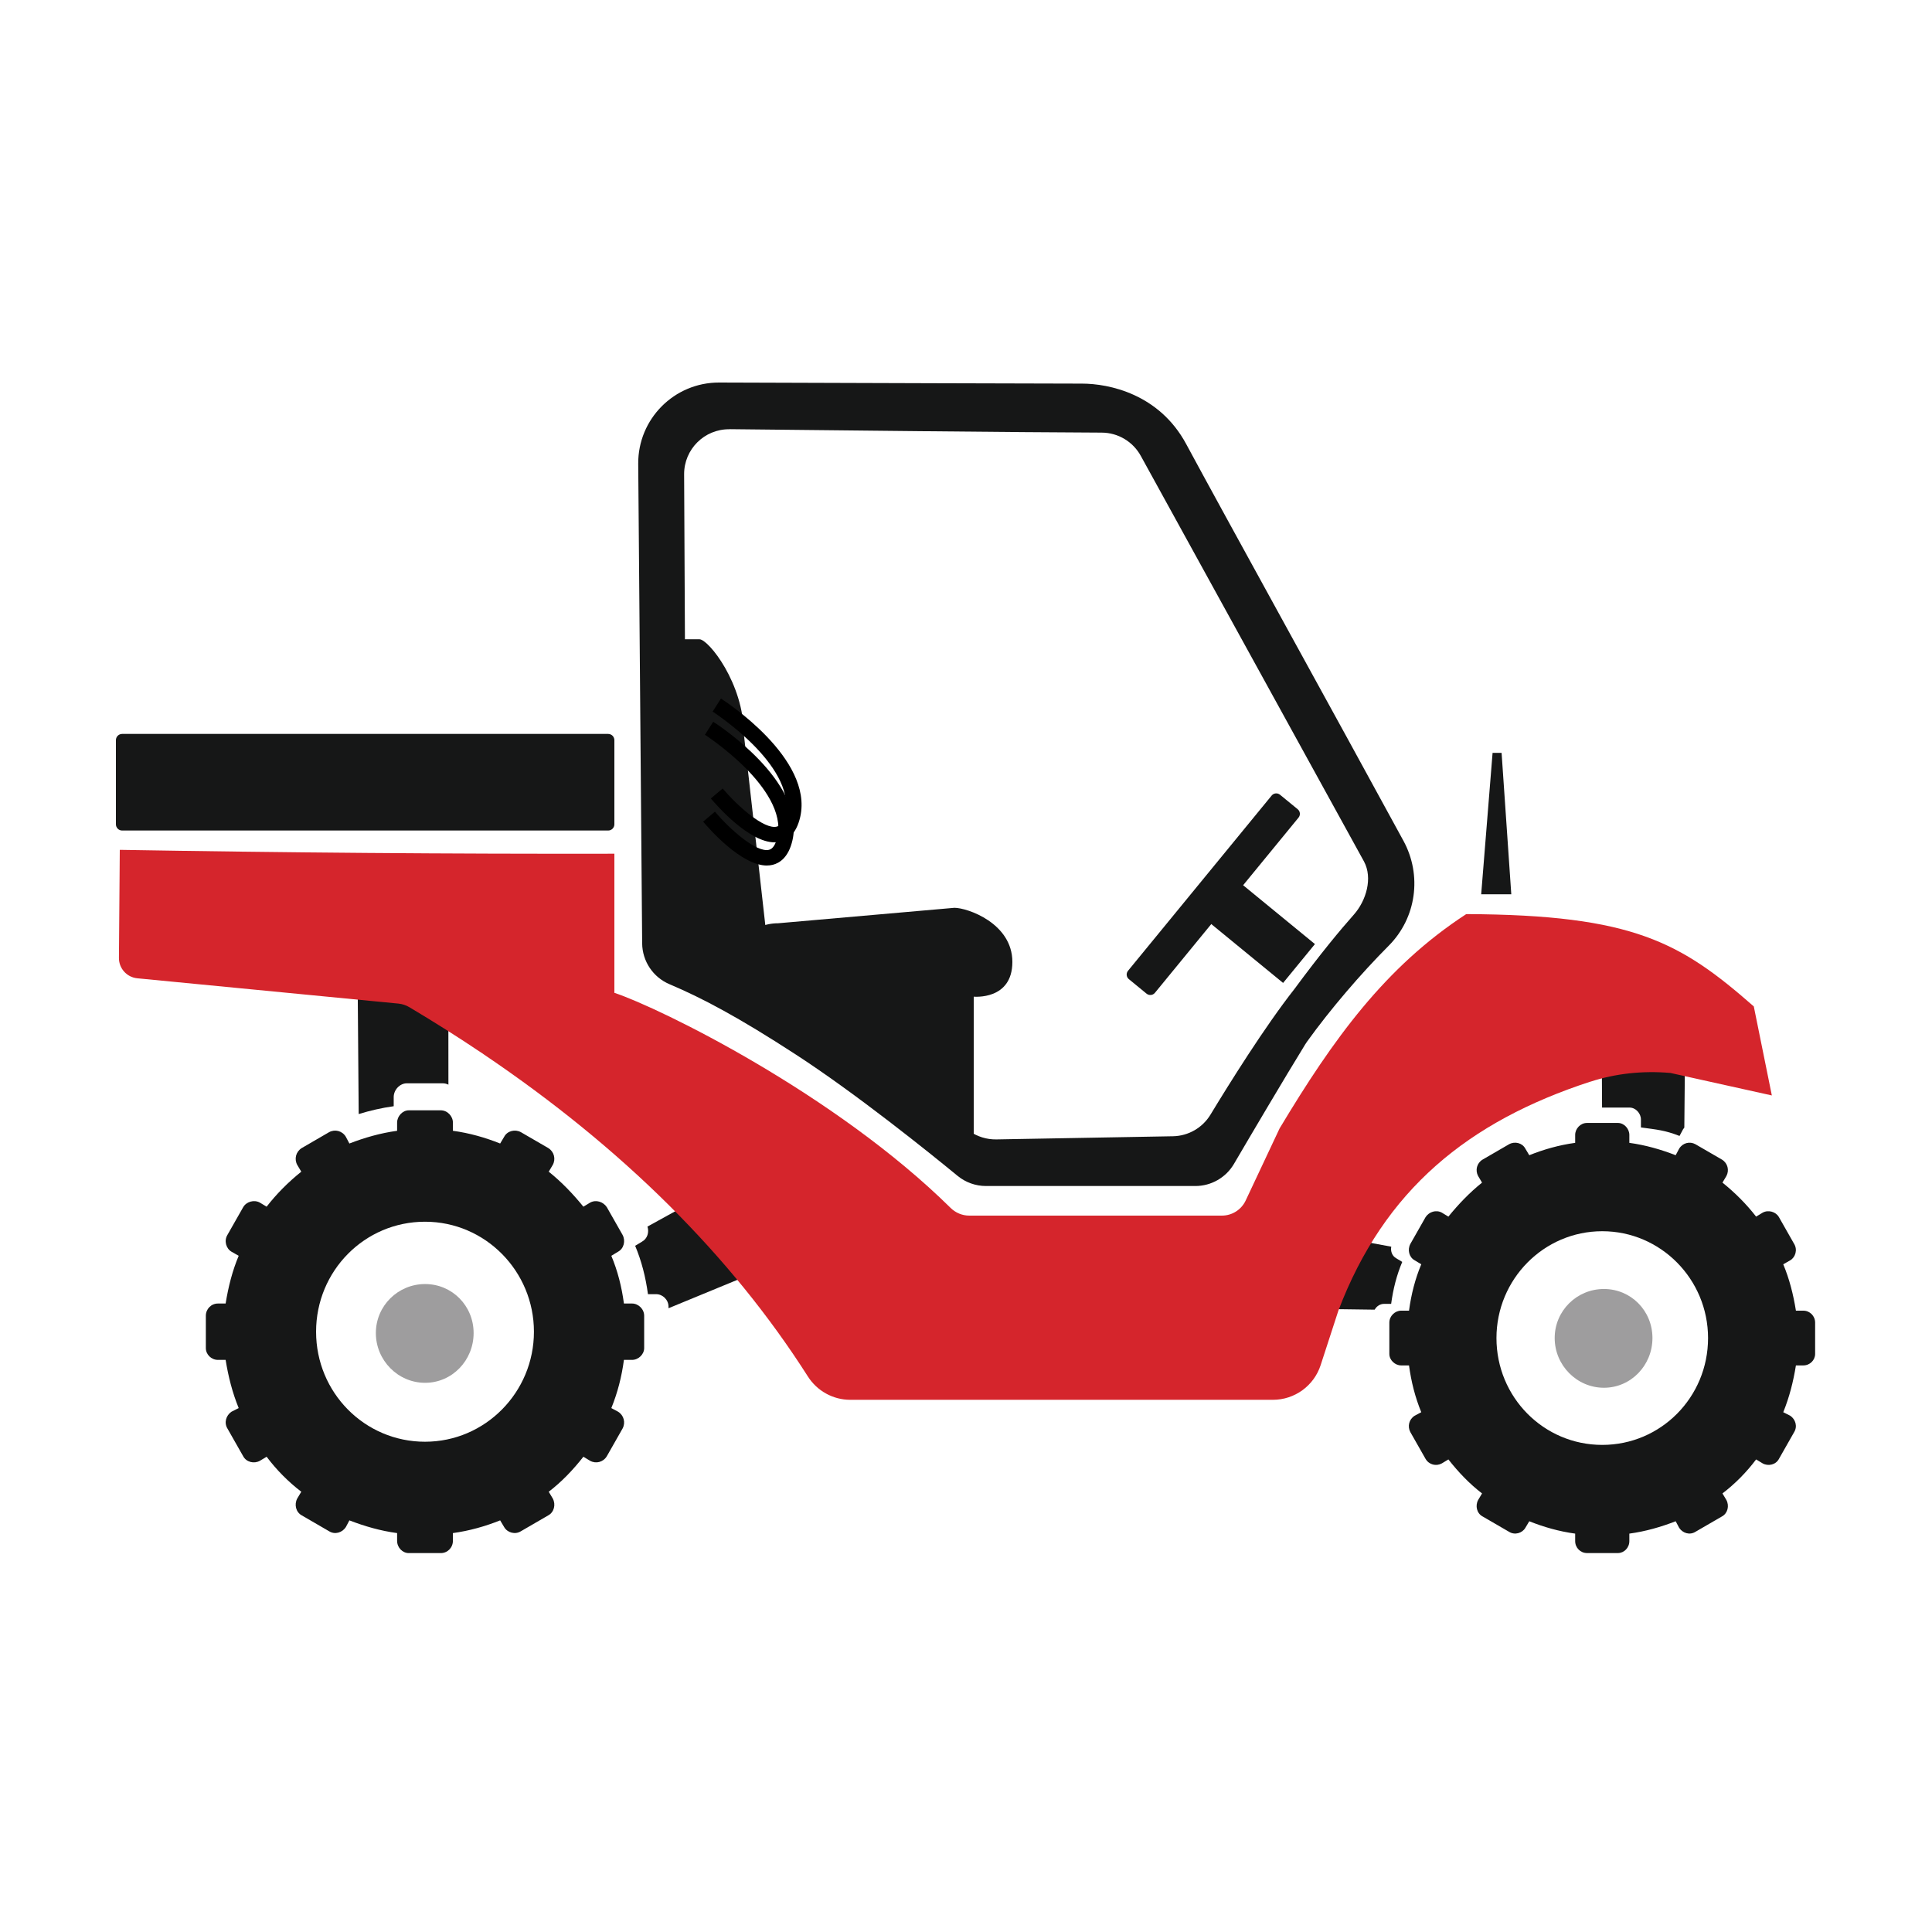<svg width="500" height="500" viewBox="0 0 500 500" fill="none" xmlns="http://www.w3.org/2000/svg">
<rect width="500" height="500" fill="white"/>
<g clip-path="url(#clip0_188_45)">
<path d="M101.889 286.299V283.919C101.889 282.069 103.459 280.359 105.289 280.359H114.569C115.099 280.359 115.599 280.489 116.049 280.709C116.029 275.209 116.029 251.099 116.029 251.099C111.749 247.889 107.449 245.639 103.179 243.599C103.179 243.599 97.489 243.169 92.469 242.529L92.829 288.319C95.759 287.419 98.769 286.719 101.889 286.289V286.299Z" fill="#161717"/>
<path d="M166.149 321.341L164.379 322.411C166.029 326.351 167.099 330.521 167.689 334.931H169.819C171.469 334.931 173.009 336.361 173.009 338.151V338.571L203.739 325.901C199.869 320.101 194.069 311.391 187.299 306.551L167.559 317.441C168.049 318.901 167.529 320.591 166.159 321.331L166.149 321.341Z" fill="#161717"/>
<path d="M358.189 337.44H360.029C360.539 333.61 361.459 329.99 362.899 326.58L361.359 325.65C360.289 325.07 359.829 323.81 360.059 322.64L353.059 321.35C350.149 328.13 347.239 332.01 345.309 338.8L355.769 338.94C356.249 338.05 357.189 337.44 358.189 337.44Z" fill="#161717"/>
<path d="M421.731 286.64C423.311 286.64 424.671 288.13 424.671 289.72V291.78C428.861 292.35 430.821 292.49 434.661 293.98L435.571 292.27C435.671 292.11 435.781 291.96 435.901 291.82L436.111 269.32C430.761 269.32 422.051 269.25 414.551 274.6C414.551 274.6 414.591 279.98 414.611 286.64H421.731Z" fill="#161717"/>
<path d="M188.781 111.07C212.421 111.33 265.091 111.9 285.101 111.96C289.361 111.97 293.271 114.32 295.291 118.08L353.001 222.95C355.301 227.23 353.591 233.08 350.361 236.72C346.891 240.63 341.771 246.77 335.001 255.95C327.271 265.78 318.071 280.55 313.271 288.47C311.201 291.88 307.541 293.99 303.551 294.06L257.851 294.88C255.351 294.92 252.901 294.16 250.861 292.7L197.611 254.37C197.201 254.08 196.791 253.82 196.351 253.58C194.561 252.62 189.391 249.84 183.971 247.09C180.091 245.12 177.631 241.15 177.611 236.8L177.051 122.75C177.021 116.27 182.301 111.02 188.781 111.09V111.07ZM166.191 244.13C166.231 248.75 169.001 252.91 173.261 254.71C181.751 258.31 191.071 263.23 206.001 272.94C221.691 283.14 240.471 298.27 247.821 304.31C249.891 306.01 252.491 306.94 255.181 306.94H309.351C313.471 306.94 317.271 304.76 319.351 301.21C323.931 293.4 332.221 279.34 337.781 270.3C337.931 270.06 338.081 269.83 338.251 269.59C344.281 261.2 352.161 252.01 359.371 244.78C366.581 237.55 368.071 226.52 363.211 217.6C346.581 187.04 316.971 133.45 306.991 114.93C299.991 101.93 286.991 99.28 279.991 99.28C270.651 99.29 221.141 99.1 186.111 99C174.491 98.97 165.081 108.43 165.171 120.05L166.191 244.13Z" fill="#161717"/>
<path d="M411.571 279.949C418.141 277.809 425.121 277.059 432.301 277.679L458.551 283.499L453.881 260.459C435.001 243.939 422.871 236.749 379.461 236.569C358.491 250.219 345.011 268.939 331.161 292.029L322.381 310.689C321.261 313.079 318.861 314.599 316.221 314.599H250.831C249.021 314.599 247.301 313.869 246.011 312.599C216.131 283.129 170.991 260.939 159.001 256.939V220.939C137.831 220.979 116.481 220.909 94.951 220.739C73.461 220.569 52.141 220.299 31.001 219.939L30.781 247.909C30.761 250.629 32.821 252.909 35.521 253.179L103.121 259.729C104.111 259.829 105.071 260.149 105.921 260.649C112.331 264.459 118.521 268.379 124.501 272.399C124.761 272.549 125.011 272.719 125.241 272.899C161.091 297.099 189.211 325.029 209.071 356.219C211.461 359.979 215.591 362.269 220.041 362.269H329.431C335.051 362.269 340.041 358.649 341.781 353.299L346.361 339.219C358.221 307.909 380.041 290.219 411.551 279.939L411.571 279.949Z" fill="#D5252C"/>
<path d="M163.571 337.35H161.471C160.891 333 159.841 328.88 158.211 325L159.961 323.94C161.471 323.12 161.941 321.12 161.121 319.59L157.041 312.41C156.111 311 154.241 310.41 152.731 311.23L150.981 312.29C148.301 309 145.391 305.94 142.011 303.23L143.061 301.47C143.881 299.94 143.411 298.06 141.901 297.12L134.801 293C133.291 292.18 131.311 292.65 130.491 294.18L129.441 295.94C125.601 294.41 121.521 293.23 117.211 292.65V290.53C117.211 288.88 115.811 287.35 114.071 287.35H105.801C104.171 287.35 102.771 288.88 102.771 290.53V292.65C98.462 293.24 94.382 294.41 90.421 295.94L89.492 294.18C88.561 292.65 86.692 292.18 85.181 293L78.082 297.12C76.572 298.06 76.102 299.94 76.921 301.47L77.972 303.23C74.591 305.94 71.561 308.99 69.001 312.29L67.251 311.23C65.742 310.41 63.761 310.99 62.941 312.41L58.861 319.59C57.931 321.12 58.511 323.12 59.911 323.94L61.772 325C60.142 328.88 59.092 333 58.392 337.35H56.411C54.661 337.35 53.272 338.76 53.272 340.53V348.88C53.272 350.53 54.672 351.94 56.411 351.94H58.392C59.092 356.29 60.142 360.41 61.772 364.41L59.911 365.35C58.511 366.29 57.931 368.17 58.861 369.7L62.941 376.88C63.761 378.41 65.742 378.88 67.251 378.06L69.001 377C71.561 380.41 74.591 383.47 77.972 386.06L76.921 387.82C76.102 389.35 76.572 391.35 78.082 392.17L85.181 396.29C86.692 397.23 88.561 396.64 89.492 395.23L90.421 393.47C94.382 395 98.462 396.18 102.771 396.76V398.76C102.771 400.52 104.171 401.94 105.801 401.94H114.071C115.821 401.94 117.211 400.53 117.211 398.76V396.76C121.521 396.17 125.601 395 129.441 393.47L130.491 395.23C131.311 396.64 133.291 397.23 134.801 396.29L141.901 392.17C143.411 391.35 143.881 389.35 143.061 387.82L142.011 386.06C145.391 383.47 148.301 380.41 150.981 377L152.731 378.06C154.241 378.88 156.111 378.41 157.041 376.88L161.121 369.7C161.941 368.17 161.471 366.29 159.961 365.35L158.211 364.41C159.841 360.41 160.891 356.29 161.471 351.94H163.571C165.201 351.94 166.711 350.53 166.711 348.88V340.53C166.711 338.77 165.201 337.35 163.571 337.35ZM109.991 373.12C94.382 373.12 81.802 360.41 81.802 344.65C81.802 328.89 94.382 316.18 109.991 316.18C125.601 316.18 138.181 329 138.181 344.65C138.181 360.3 125.601 373.12 109.991 373.12Z" fill="#161717"/>
<path d="M359.562 342.289V350.399C359.562 351.999 361.032 353.369 362.612 353.369H364.652C365.222 357.599 366.233 361.599 367.823 365.479L366.122 366.389C364.652 367.299 364.202 369.129 364.992 370.619L368.953 377.589C369.853 379.079 371.673 379.529 373.143 378.729L374.842 377.699C377.442 381.009 380.272 383.979 383.552 386.499L382.533 388.209C381.743 389.699 382.193 391.639 383.663 392.439L390.562 396.439C392.033 397.349 393.953 396.779 394.753 395.409L395.772 393.699C399.502 395.189 403.462 396.329 407.652 396.899V398.839C407.652 400.549 409.013 401.929 410.703 401.929H418.733C420.313 401.929 421.673 400.559 421.673 398.839V396.899C425.863 396.329 429.823 395.189 433.663 393.699L434.573 395.409C435.473 396.779 437.293 397.349 438.763 396.439L445.663 392.439C447.133 391.639 447.583 389.699 446.793 388.209L445.772 386.499C449.052 383.989 451.993 381.009 454.483 377.699L456.182 378.729C457.652 379.529 459.572 379.069 460.372 377.589L464.332 370.619C465.232 369.129 464.673 367.309 463.312 366.389L461.503 365.479C463.083 361.589 464.103 357.589 464.783 353.369H466.703C468.403 353.369 469.753 351.999 469.753 350.399V342.289C469.753 340.579 468.393 339.199 466.703 339.199H464.783C464.103 334.969 463.083 330.969 461.503 327.199L463.312 326.169C464.673 325.369 465.232 323.429 464.332 321.939L460.372 314.969C459.582 313.599 457.652 313.029 456.182 313.829L454.483 314.859C451.993 311.659 449.052 308.689 445.772 306.059L446.793 304.349C447.583 302.859 447.133 301.039 445.663 300.119L438.763 296.119C437.293 295.319 435.483 295.779 434.573 297.259L433.663 298.969C429.813 297.479 425.853 296.339 421.673 295.769V293.709C421.673 292.109 420.313 290.619 418.733 290.619H410.703C409.003 290.619 407.652 292.109 407.652 293.709V295.769C403.462 296.339 399.502 297.479 395.772 298.969L394.753 297.259C393.963 295.769 392.033 295.319 390.562 296.119L383.663 300.119C382.193 301.029 381.743 302.859 382.533 304.349L383.552 306.059C380.272 308.689 377.442 311.659 374.842 314.859L373.143 313.829C371.673 313.029 369.863 313.599 368.953 314.969L364.992 321.939C364.202 323.429 364.652 325.369 366.122 326.169L367.823 327.199C366.243 330.969 365.222 334.969 364.652 339.199H362.612C361.032 339.199 359.562 340.569 359.562 342.289ZM387.283 346.289C387.283 331.089 399.503 318.639 414.663 318.639C429.823 318.639 442.043 331.099 442.043 346.289C442.043 361.599 429.823 373.939 414.663 373.939C399.503 373.939 387.283 361.599 387.283 346.289Z" fill="#161717"/>
<path d="M110.011 332.311C103.011 332.311 97.272 337.931 97.272 345.001C97.272 352.071 103.011 357.871 110.011 357.871C117.011 357.871 122.571 352.071 122.571 345.001C122.571 337.931 117.011 332.311 110.011 332.311Z" fill="#9E9D9E"/>
<path d="M415.092 333.59C408.092 333.59 402.352 339.21 402.352 346.28C402.352 353.35 408.092 359.15 415.092 359.15C422.092 359.15 427.652 353.35 427.652 346.28C427.652 339.21 422.092 333.59 415.092 333.59Z" fill="#9E9D9E"/>
<path d="M157.39 189.939H31.61C30.721 189.939 30 190.66 30 191.549V213.329C30 214.219 30.721 214.939 31.61 214.939H157.39C158.279 214.939 159 214.219 159 213.329V191.549C159 190.66 158.279 189.939 157.39 189.939Z" fill="#161717"/>
<path d="M340.304 244.327L320.969 228.479L312.728 238.533L332.063 254.381L340.304 244.327Z" fill="#161717"/>
<path d="M329.1 205.892L291.933 251.237C291.394 251.894 291.49 252.865 292.148 253.404L296.727 257.157C297.384 257.696 298.355 257.6 298.894 256.942L336.061 211.598C336.6 210.94 336.504 209.97 335.846 209.43L331.267 205.678C330.61 205.138 329.639 205.235 329.1 205.892Z" fill="#161717"/>
<path d="M193.68 256.259L174.3 247.489C172.62 246.859 171.5 245.249 171.5 243.459V169.749C171.5 167.369 173.43 165.439 175.81 165.439H181C183.38 165.439 192.5 176.939 192.5 189.939L199.5 252.219C199.5 255.229 196.5 257.309 193.68 256.249V256.259Z" fill="#161717"/>
<path d="M249.62 298.939L219 276.939C212.16 276.939 204 271.779 204 264.939L189 251.319C189 244.479 194.54 238.939 201.38 238.939L247 234.939C250.38 234.939 262 238.939 262 248.939C262 258.939 252 257.919 252 257.939V296.939C252.01 298.829 261.35 299.759 249.62 298.939Z" fill="#161717"/>
<path d="M386.28 194.84L383.33 231.44H391.12L388.61 194.84H386.28Z" fill="#161717"/>
<path d="M200.479 217.999C193.889 217.999 185.659 208.649 183.969 206.639L187.029 204.059C190.889 208.639 197.779 214.729 201.019 213.929C202.009 213.689 202.749 212.549 203.199 210.539C204.619 204.229 199.599 197.489 195.129 192.949C190.039 187.779 184.479 184.199 184.429 184.159L186.579 180.789C187.559 181.419 210.519 196.269 207.099 211.419C206.079 215.919 203.749 217.379 201.959 217.819C201.479 217.939 200.979 217.989 200.479 217.989V217.999Z" fill="black"/>
<path d="M198.479 223.999C191.889 223.999 183.659 214.649 181.969 212.639L185.029 210.059C188.889 214.639 195.779 220.729 199.019 219.929C200.009 219.689 200.749 218.549 201.199 216.539C202.619 210.229 197.599 203.489 193.129 198.949C188.039 193.779 182.479 190.199 182.429 190.159L184.579 186.789C185.559 187.419 208.519 202.269 205.099 217.419C204.079 221.919 201.749 223.379 199.959 223.819C199.479 223.939 198.979 223.989 198.479 223.989V223.999Z" fill="black"/>
</g>
<defs>
<clipPath id="clip0_188_45">
<rect width="439.76" height="302.94" fill="white" transform="translate(30 99)"/>
</clipPath>
</defs>
</svg>
